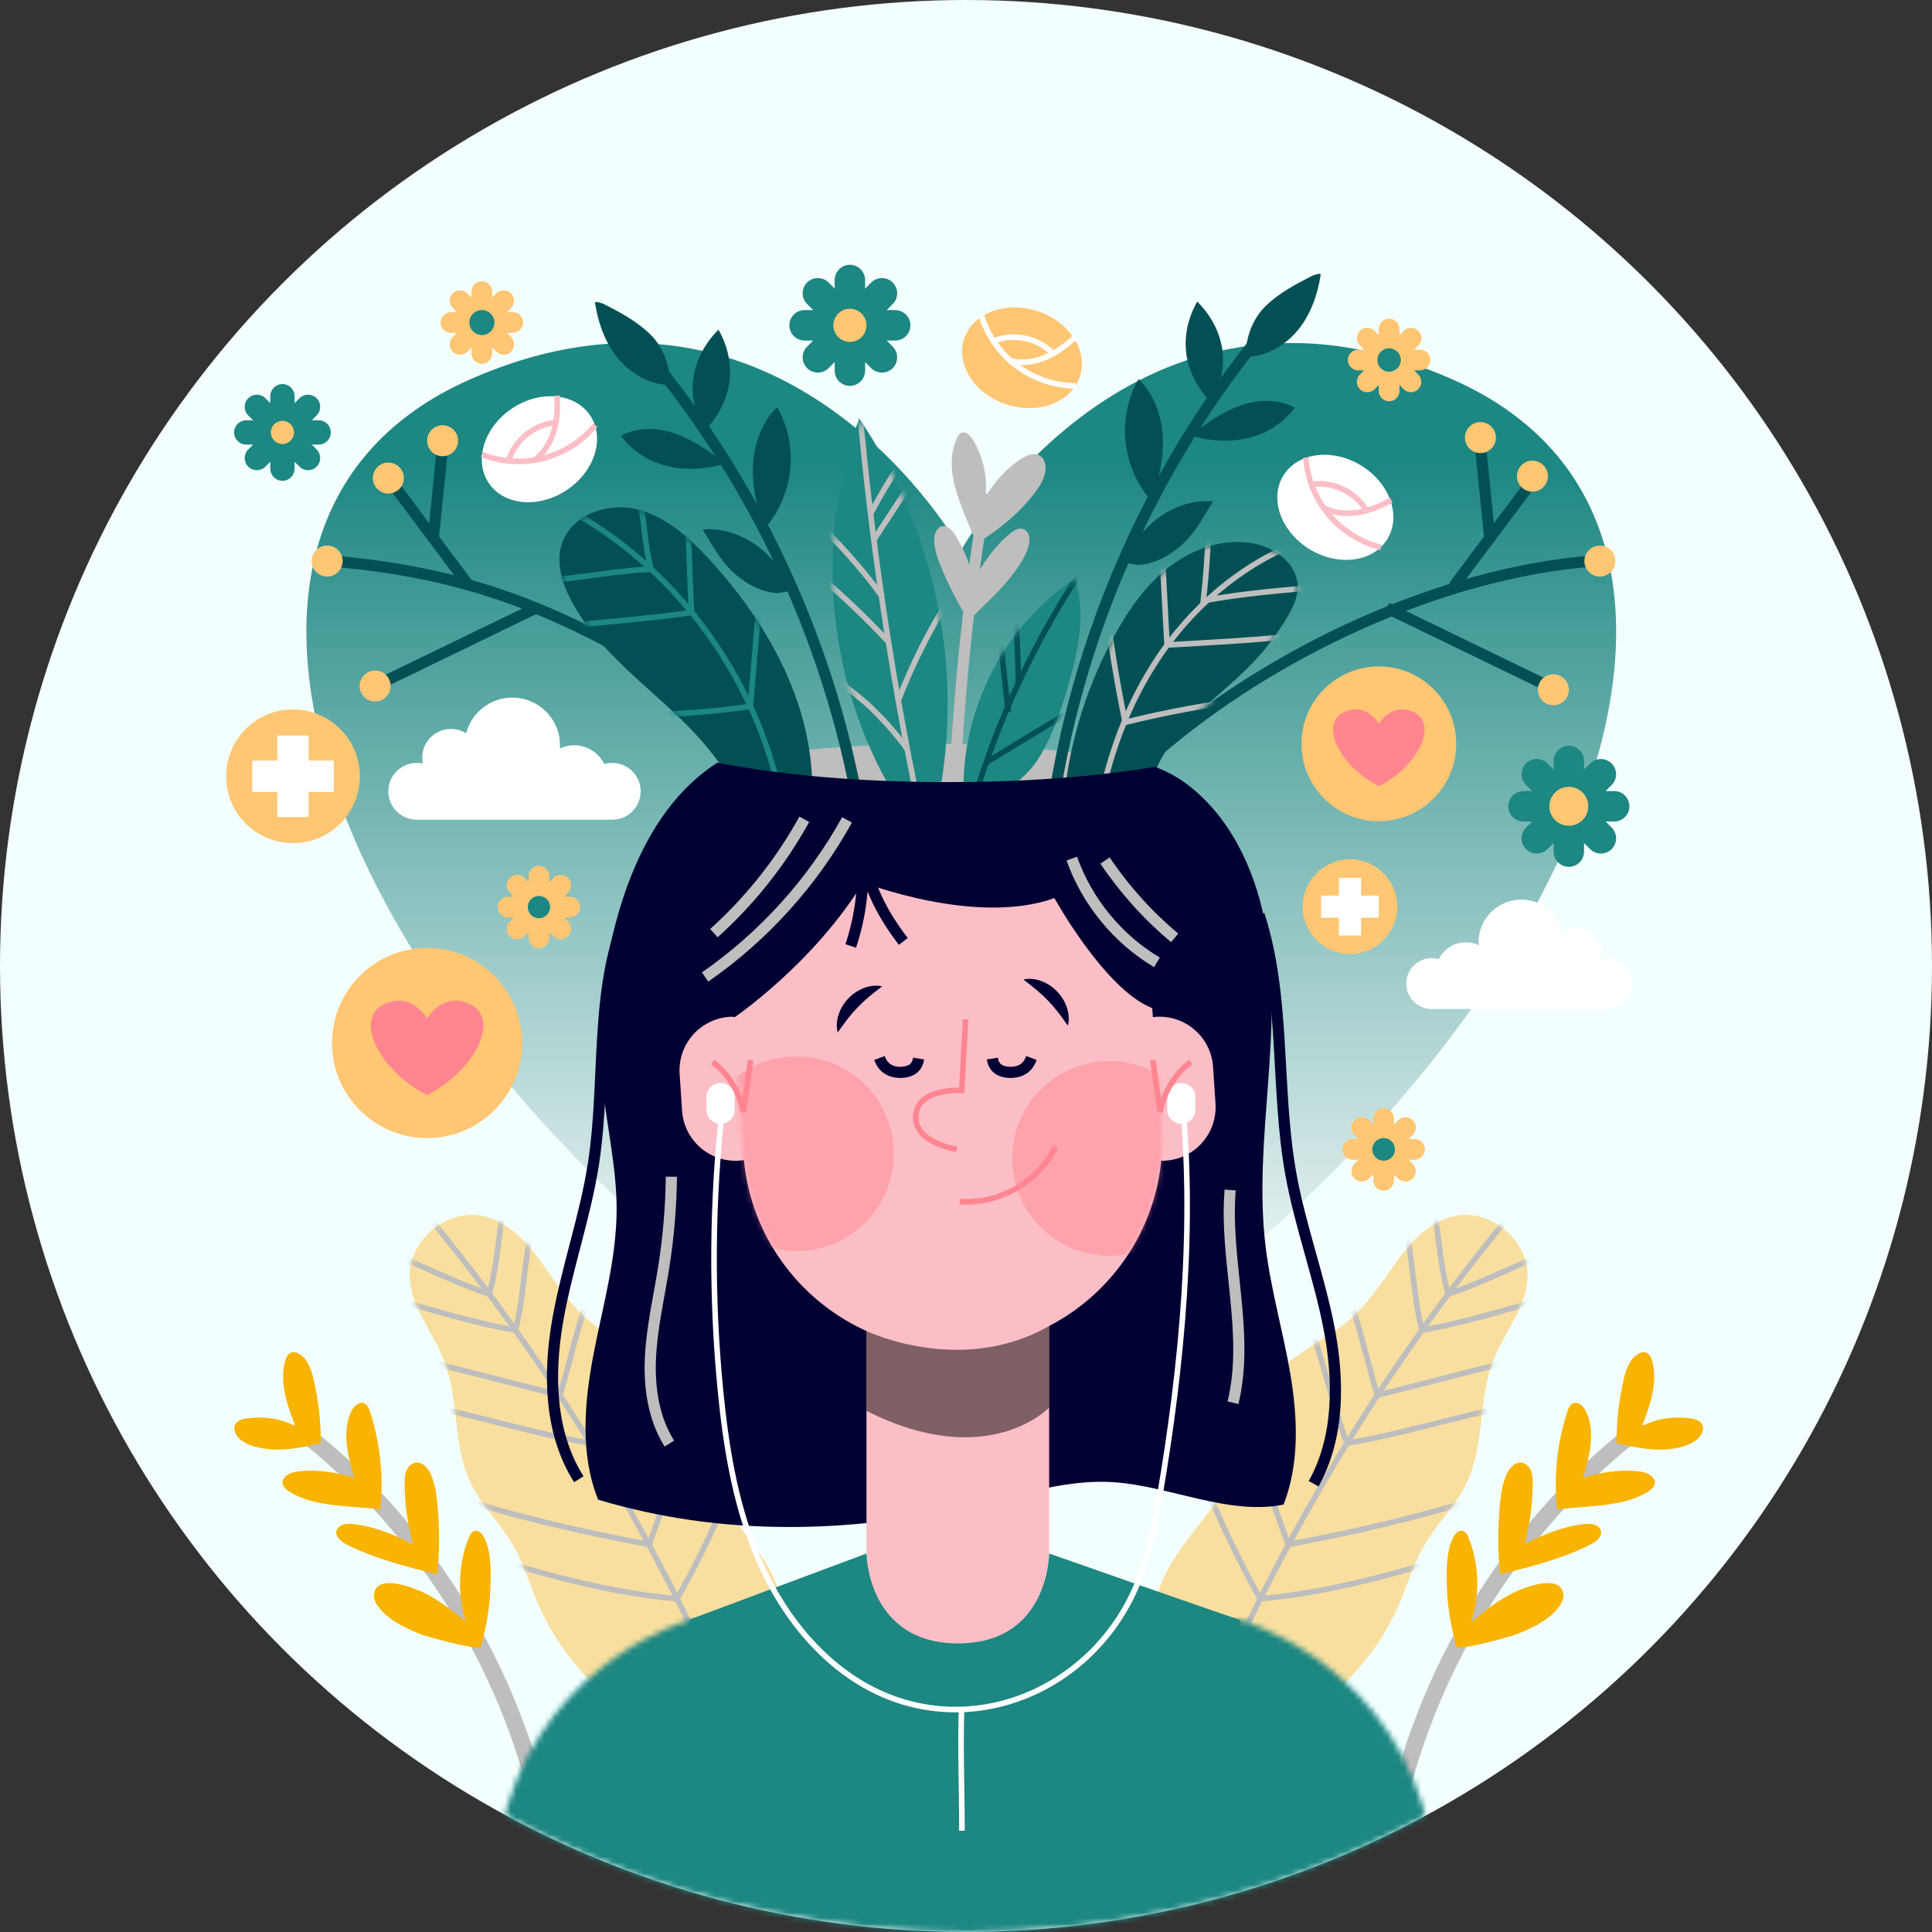 <svg xmlns="http://www.w3.org/2000/svg" width="346" height="346" viewBox="0 0 346 346" fill="none"><rect x="0" y="0" width="346" height="346" fill="#333333" stroke="none"/><circle cx="173" cy="173" r="173" fill="#F2FFFE"></circle><mask id="mask0_753_13270" style="mask-type:alpha" maskUnits="userSpaceOnUse" x="0" y="0" width="346" height="346"><circle cx="173" cy="173" r="173" fill="#F2FFFE"></circle></mask><g mask="url(#mask0_753_13270)"><path d="M260.243 68.002C203.185 42.735 172.153 98.497 172.153 98.497C172.153 98.497 141.121 42.735 84.063 68.002C17.626 97.422 72.05 207.407 172.153 257.942C272.255 207.407 326.68 97.422 260.243 68.002Z" fill="url(#paint0_linear_753_13270)"></path><path d="M88.533 198.837C95.183 192.186 95.183 181.404 88.533 174.754C81.883 168.103 71.1 168.103 64.45 174.754C57.8 181.404 57.8 192.186 64.45 198.837C71.1 205.487 81.883 205.487 88.533 198.837Z" fill="#FFC673"></path><path d="M84.061 179.792C79.159 177.621 76.493 182.412 76.493 182.412C76.493 182.412 73.827 177.621 68.925 179.792C63.217 182.32 67.893 191.769 76.493 196.11C85.094 191.769 89.769 182.32 84.061 179.792Z" fill="#FF8591"></path><path d="M246.934 147.068C254.589 147.068 260.794 140.863 260.794 133.209C260.794 125.555 254.589 119.35 246.934 119.35C239.28 119.35 233.075 125.555 233.075 133.209C233.075 140.863 239.28 147.068 246.934 147.068Z" fill="#FFC673"></path><path d="M253.094 127.509C249.105 125.742 246.935 129.641 246.935 129.641C246.935 129.641 244.765 125.743 240.775 127.509C236.13 129.566 239.935 137.256 246.935 140.79C253.933 137.256 257.739 129.566 253.094 127.509Z" fill="#FF8591"></path><path d="M52.475 151.002C59.09 151.002 64.452 145.64 64.452 139.026C64.452 132.411 59.09 127.049 52.475 127.049C45.861 127.049 40.499 132.411 40.499 139.026C40.499 145.64 45.861 151.002 52.475 151.002Z" fill="#FFC673"></path><path d="M59.774 136.218H55.282V131.727H49.668V136.218H45.177V141.833H49.668V146.325H55.282V141.833H59.774V136.218Z" fill="white"></path><path d="M241.769 170.85C246.45 170.85 250.244 167.055 250.244 162.374C250.244 157.693 246.45 153.898 241.769 153.898C237.088 153.898 233.293 157.693 233.293 162.374C233.293 167.055 237.088 170.85 241.769 170.85Z" fill="#FFC673"></path><path d="M246.934 160.388H243.755V157.209H239.782V160.388H236.604V164.36H239.782V167.539H243.755V164.36H246.934V160.388Z" fill="white"></path><path d="M109.649 136.632C109.155 136.632 108.68 136.706 108.228 136.837C107.243 134.844 105.196 133.47 102.822 133.47C101.907 133.47 101.042 133.679 100.265 134.044C100.278 133.854 100.287 133.663 100.287 133.47C100.287 128.753 96.463 124.93 91.747 124.93C87.772 124.93 84.431 127.646 83.479 131.323C82.69 130.832 81.761 130.543 80.764 130.543C77.919 130.543 75.614 132.849 75.614 135.693C75.614 136.056 75.652 136.411 75.724 136.753C75.372 136.676 75.007 136.632 74.632 136.632C71.823 136.632 69.545 138.91 69.545 141.719C69.545 144.528 71.823 146.805 74.632 146.805H109.648C112.458 146.805 114.735 144.528 114.735 141.719C114.736 138.909 112.458 136.632 109.649 136.632Z" fill="white"></path><path d="M256.405 171.591C256.848 171.591 257.274 171.657 257.679 171.774C258.56 169.988 260.395 168.757 262.521 168.757C263.342 168.757 264.116 168.945 264.812 169.272C264.801 169.102 264.793 168.93 264.793 168.757C264.793 164.531 268.219 161.106 272.444 161.106C276.006 161.106 278.998 163.539 279.851 166.834C280.558 166.394 281.39 166.135 282.284 166.135C284.832 166.135 286.898 168.2 286.898 170.749C286.898 171.075 286.863 171.392 286.799 171.699C287.115 171.63 287.441 171.591 287.777 171.591C290.294 171.591 292.335 173.631 292.335 176.148C292.335 178.665 290.295 180.705 287.777 180.705H256.406C253.889 180.705 251.849 178.665 251.849 176.148C251.848 173.631 253.889 171.591 256.405 171.591Z" fill="white"></path><path d="M193.436 67.352C194.897 62.717 191.422 57.49 185.674 55.679C179.926 53.867 174.082 56.156 172.621 60.791C171.16 65.427 174.635 70.653 180.383 72.465C186.131 74.276 191.975 71.987 193.436 67.352Z" fill="#FFC673"></path><path d="M175.81 56.649C176.931 60.215 179.207 63.406 182.212 65.628C185.217 67.85 188.935 69.091 192.673 69.12" stroke="white" stroke-miterlimit="10"></path><path d="M180.775 64.581C182.858 65.159 185.119 64.861 187.119 64.041C189.118 63.221 190.88 61.907 192.471 60.444" stroke="white" stroke-miterlimit="10"></path><path d="M178.082 61.02C181.638 59.614 186.005 60.586 188.63 63.367" stroke="white" stroke-miterlimit="10"></path><path d="M248.486 96.495C250.998 92.334 248.85 86.436 243.69 83.322C238.53 80.208 232.311 81.057 229.8 85.218C227.288 89.38 229.436 95.278 234.596 98.392C239.756 101.506 245.975 100.657 248.486 96.495Z" fill="white"></path><path d="M233.861 81.95C234.112 85.679 235.572 89.317 237.969 92.184C240.366 95.051 243.688 97.132 247.314 98.039" stroke="#FCBEC6" stroke-miterlimit="10"></path><path d="M236.821 90.828C238.709 91.879 240.977 92.122 243.113 91.796C245.25 91.47 247.272 90.607 249.162 89.56" stroke="#FCBEC6" stroke-miterlimit="10"></path><path d="M235.041 86.733C238.828 86.204 242.844 88.176 244.741 91.496" stroke="#FCBEC6" stroke-miterlimit="10"></path><path d="M101.455 87.797C106.484 84.475 108.389 78.495 105.711 74.44C103.032 70.384 96.784 69.789 91.755 73.111C86.727 76.432 84.821 82.412 87.5 86.468C90.178 90.523 96.426 91.118 101.455 87.797Z" fill="white"></path><path d="M86.3 81.39C89.775 82.765 93.688 83.01 97.306 82.077C100.926 81.145 104.233 79.04 106.61 76.155" stroke="#FCBEC6" stroke-miterlimit="10"></path><path d="M95.588 82.533C97.348 81.279 98.542 79.337 99.166 77.267C99.789 75.198 99.879 73.001 99.745 70.844" stroke="#FCBEC6" stroke-miterlimit="10"></path><path d="M91.126 82.38C92.276 78.733 95.783 75.954 99.596 75.668" stroke="#FCBEC6" stroke-miterlimit="10"></path><path d="M59.242 77.445C59.242 76.243 58.268 75.269 57.066 75.269H55.834L56.705 74.398C57.555 73.548 57.555 72.171 56.705 71.321C55.855 70.472 54.478 70.472 53.628 71.321L52.757 72.192V70.96C52.757 69.758 51.783 68.784 50.581 68.784C49.38 68.784 48.406 69.758 48.406 70.96V72.192L47.534 71.32C46.684 70.471 45.307 70.471 44.457 71.32C43.607 72.17 43.607 73.547 44.457 74.397L45.328 75.269H44.097C42.895 75.269 41.921 76.243 41.921 77.444C41.921 78.646 42.895 79.62 44.097 79.62H45.328L44.457 80.492C43.607 81.341 43.607 82.719 44.457 83.569C44.883 83.993 45.439 84.206 45.996 84.206C46.553 84.206 47.109 83.993 47.534 83.569L48.406 82.697V83.929C48.406 85.131 49.38 86.105 50.581 86.105C51.783 86.105 52.757 85.131 52.757 83.929V82.697L53.628 83.568C54.053 83.993 54.609 84.205 55.166 84.205C55.723 84.205 56.28 83.993 56.705 83.568C57.555 82.718 57.555 81.341 56.705 80.491L55.834 79.62H57.066C58.268 79.621 59.242 78.647 59.242 77.445Z" fill="#1D8782"></path><path d="M50.581 79.519C51.727 79.519 52.656 78.591 52.656 77.445C52.656 76.299 51.727 75.37 50.581 75.37C49.435 75.37 48.506 76.299 48.506 77.445C48.506 78.591 49.435 79.519 50.581 79.519Z" fill="#FFC673"></path><path d="M93.692 57.763C93.692 56.738 92.861 55.906 91.835 55.906H90.784L91.527 55.162C92.252 54.437 92.252 53.261 91.527 52.536C90.801 51.811 89.626 51.811 88.901 52.536L88.157 53.279V52.228C88.157 51.202 87.326 50.371 86.3 50.371C85.275 50.371 84.443 51.202 84.443 52.228V53.279L83.699 52.536C82.974 51.811 81.798 51.811 81.073 52.536C80.347 53.261 80.347 54.437 81.073 55.162L81.816 55.906H80.765C79.739 55.906 78.908 56.737 78.908 57.763C78.908 58.789 79.739 59.62 80.765 59.62H81.816L81.073 60.364C80.347 61.089 80.347 62.265 81.073 62.99C81.435 63.353 81.91 63.534 82.386 63.534C82.861 63.534 83.336 63.352 83.699 62.99L84.443 62.247V63.298C84.443 64.324 85.274 65.155 86.3 65.155C87.326 65.155 88.157 64.324 88.157 63.298V62.247L88.901 62.99C89.263 63.353 89.738 63.534 90.214 63.534C90.689 63.534 91.164 63.352 91.527 62.99C92.252 62.265 92.252 61.089 91.527 60.364L90.784 59.62H91.835C92.861 59.62 93.692 58.789 93.692 57.763Z" fill="#FFC673"></path><path d="M86.3 60.005C87.538 60.005 88.542 59.001 88.542 57.763C88.542 56.525 87.538 55.522 86.3 55.522C85.062 55.522 84.059 56.525 84.059 57.763C84.059 59.001 85.062 60.005 86.3 60.005Z" fill="#1D8782"></path><path d="M103.909 162.45C103.909 161.424 103.078 160.593 102.052 160.593H101.001L101.744 159.849C102.469 159.124 102.469 157.948 101.744 157.223C101.019 156.498 99.844 156.498 99.118 157.223L98.374 157.966V156.915C98.374 155.889 97.543 155.058 96.517 155.058C95.492 155.058 94.66 155.889 94.66 156.915V157.966L93.917 157.223C93.192 156.498 92.016 156.498 91.29 157.223C90.565 157.948 90.565 159.124 91.29 159.849L92.034 160.593H90.983C89.957 160.593 89.125 161.424 89.125 162.45C89.125 163.475 89.956 164.307 90.983 164.307H92.034L91.29 165.05C90.565 165.775 90.565 166.952 91.29 167.677C91.653 168.04 92.128 168.22 92.604 168.22C93.079 168.22 93.554 168.039 93.917 167.677L94.66 166.933V167.985C94.66 169.01 95.492 169.842 96.517 169.842C97.543 169.842 98.374 169.011 98.374 167.985V166.933L99.118 167.677C99.481 168.04 99.956 168.22 100.431 168.22C100.906 168.22 101.381 168.039 101.744 167.677C102.469 166.952 102.469 165.775 101.744 165.05L101.001 164.307H102.052C103.078 164.307 103.909 163.475 103.909 162.45Z" fill="#FFC673"></path><path d="M96.517 164.451C97.622 164.451 98.518 163.555 98.518 162.45C98.518 161.345 97.622 160.449 96.517 160.449C95.412 160.449 94.516 161.345 94.516 162.45C94.516 163.555 95.412 164.451 96.517 164.451Z" fill="#1D8782"></path><path d="M163.049 58.263C163.049 56.759 161.83 55.539 160.326 55.539H158.783L159.873 54.449C160.937 53.386 160.937 51.661 159.873 50.597C158.81 49.534 157.085 49.534 156.022 50.597L154.931 51.688V50.145C154.931 48.641 153.712 47.421 152.208 47.421C150.704 47.421 149.484 48.641 149.484 50.145V51.687L148.393 50.596C147.33 49.533 145.606 49.533 144.542 50.596C143.478 51.66 143.478 53.384 144.542 54.448L145.632 55.538H144.09C142.586 55.538 141.366 56.758 141.366 58.262C141.366 59.766 142.586 60.985 144.09 60.985H145.632L144.542 62.076C143.478 63.14 143.478 64.864 144.542 65.928C145.074 66.46 145.77 66.726 146.467 66.726C147.164 66.726 147.861 66.46 148.393 65.928L149.484 64.837V66.379C149.484 67.883 150.703 69.103 152.207 69.103C153.711 69.103 154.931 67.883 154.931 66.379V64.837L156.021 65.927C156.553 66.459 157.25 66.725 157.947 66.725C158.643 66.725 159.341 66.46 159.873 65.927C160.936 64.864 160.936 63.139 159.873 62.076L158.783 60.985H160.325C161.83 60.986 163.049 59.767 163.049 58.263Z" fill="#1D8782"></path><path d="M155.175 58.263C155.175 59.902 153.846 61.23 152.208 61.23C150.568 61.23 149.24 59.902 149.24 58.263C149.24 56.624 150.569 55.296 152.208 55.296C153.847 55.296 155.175 56.624 155.175 58.263Z" fill="#FFC673"></path><path d="M256.167 64.473C256.167 63.447 255.336 62.616 254.31 62.616H253.258L254.002 61.872C254.727 61.147 254.727 59.971 254.002 59.246C253.276 58.521 252.101 58.521 251.375 59.246L250.632 59.989V58.938C250.632 57.912 249.8 57.081 248.775 57.081C247.749 57.081 246.917 57.912 246.917 58.938V59.989L246.174 59.246C245.449 58.521 244.273 58.521 243.547 59.246C242.822 59.971 242.822 61.147 243.547 61.872L244.291 62.616H243.239C242.214 62.616 241.382 63.447 241.382 64.473C241.382 65.498 242.214 66.33 243.239 66.33H244.291L243.547 67.073C242.822 67.798 242.822 68.975 243.547 69.7C243.91 70.062 244.385 70.243 244.86 70.243C245.336 70.243 245.811 70.062 246.174 69.7L246.917 68.956V70.007C246.917 71.033 247.749 71.865 248.775 71.865C249.8 71.865 250.632 71.034 250.632 70.007V68.956L251.375 69.7C251.738 70.062 252.213 70.243 252.688 70.243C253.163 70.243 253.639 70.062 254.002 69.7C254.727 68.975 254.727 67.798 254.002 67.073L253.258 66.33H254.31C255.336 66.33 256.167 65.498 256.167 64.473Z" fill="#FFC673"></path><path d="M248.774 66.572C249.934 66.572 250.874 65.632 250.874 64.473C250.874 63.313 249.934 62.373 248.774 62.373C247.615 62.373 246.675 63.313 246.675 64.473C246.675 65.632 247.615 66.572 248.774 66.572Z" fill="#1D8782"></path><path d="M291.802 144.399C291.802 142.895 290.583 141.676 289.079 141.676H287.536L288.627 140.585C289.691 139.522 289.691 137.797 288.627 136.733C287.563 135.67 285.839 135.67 284.775 136.733L283.685 137.824V136.282C283.685 134.778 282.465 133.558 280.961 133.558C279.458 133.558 278.238 134.778 278.238 136.282V137.824L277.148 136.733C276.084 135.67 274.36 135.67 273.296 136.733C272.232 137.797 272.232 139.521 273.296 140.585L274.387 141.675H272.845C271.341 141.675 270.121 142.895 270.121 144.399C270.121 145.902 271.341 147.122 272.845 147.122H274.387L273.296 148.212C272.232 149.276 272.232 151.001 273.296 152.064C273.828 152.596 274.525 152.862 275.222 152.862C275.919 152.862 276.616 152.596 277.148 152.064L278.239 150.973V152.515C278.239 154.019 279.458 155.239 280.962 155.239C282.466 155.239 283.686 154.019 283.686 152.515V150.973L284.776 152.064C285.308 152.595 286.005 152.861 286.702 152.861C287.399 152.861 288.096 152.596 288.628 152.064C289.691 151 289.691 149.275 288.628 148.212L287.537 147.121H289.08C290.583 147.123 291.802 145.903 291.802 144.399Z" fill="#1D8782"></path><path d="M284.446 144.399C284.446 146.324 282.885 147.884 280.961 147.884C279.036 147.884 277.476 146.324 277.476 144.399C277.476 142.475 279.036 140.914 280.961 140.914C282.886 140.914 284.446 142.474 284.446 144.399Z" fill="#FFC673"></path><path d="M255.182 205.845C255.182 204.819 254.351 203.988 253.325 203.988H252.273L253.017 203.244C253.742 202.519 253.742 201.343 253.017 200.618C252.291 199.893 251.116 199.893 250.39 200.618L249.647 201.361V200.31C249.647 199.284 248.815 198.452 247.79 198.452C246.764 198.452 245.932 199.284 245.932 200.31V201.361L245.189 200.618C244.464 199.893 243.288 199.893 242.562 200.618C241.837 201.343 241.837 202.519 242.562 203.244L243.306 203.988H242.254C241.229 203.988 240.397 204.819 240.397 205.845C240.397 206.87 241.229 207.702 242.254 207.702H243.306L242.562 208.445C241.837 209.17 241.837 210.346 242.562 211.072C242.925 211.434 243.4 211.615 243.876 211.615C244.351 211.615 244.826 211.434 245.189 211.072L245.932 210.328V211.38C245.932 212.405 246.764 213.236 247.79 213.236C248.815 213.236 249.647 212.405 249.647 211.38V210.328L250.39 211.072C250.753 211.434 251.228 211.615 251.704 211.615C252.178 211.615 252.654 211.434 253.017 211.072C253.742 210.346 253.742 209.17 253.017 208.445L252.273 207.702H253.325C254.351 207.702 255.182 206.87 255.182 205.845Z" fill="#FFC673"></path><path d="M249.82 205.845C249.82 206.965 248.911 207.874 247.79 207.874C246.67 207.874 245.76 206.965 245.76 205.845C245.76 204.724 246.669 203.815 247.79 203.815C248.912 203.815 249.82 204.724 249.82 205.845Z" fill="#1D8782"></path><path d="M236.147 305.418C242.481 300.743 247.539 294.358 250.639 287.122C252.11 283.689 253.157 280.058 255.026 276.825C257.285 272.92 260.678 269.721 262.636 265.656C265.922 258.83 264.704 250.596 267.47 243.544C269.464 238.459 273.514 233.966 273.585 228.505C273.669 222.131 267.06 216.562 260.793 217.727C256.242 218.572 252.737 222.2 250.067 225.98C246.633 230.843 244.056 235.01 239.086 238.332C234.583 241.341 229.451 244.003 226.473 248.718C223.795 252.957 223.331 258.209 221.364 262.822C217.474 271.948 207.788 278.514 206.74 288.379C205.863 296.64 212.629 304.945 220.897 305.754" fill="#F8DF9F"></path><mask id="mask1_753_13270" style="mask-type:luminance" maskUnits="userSpaceOnUse" x="206" y="217" width="68" height="89"><path d="M236.147 305.418C242.481 300.743 247.539 294.358 250.639 287.122C252.11 283.689 253.157 280.058 255.026 276.825C257.285 272.92 260.678 269.721 262.636 265.656C265.922 258.83 264.704 250.596 267.47 243.544C269.464 238.459 273.514 233.966 273.585 228.505C273.669 222.131 267.06 216.562 260.793 217.727C256.242 218.572 252.737 222.2 250.067 225.98C246.633 230.843 244.056 235.01 239.086 238.332C234.583 241.341 229.451 244.003 226.473 248.718C223.795 252.957 223.331 258.209 221.364 262.822C217.474 271.948 207.788 278.514 206.74 288.379C205.863 296.64 212.629 304.945 220.897 305.754" fill="white"></path></mask><g mask="url(#mask1_753_13270)"><path d="M216.167 306.94C231.761 270.25 253.434 236.153 280.034 206.458" stroke="#BEBEBE" stroke-miterlimit="10"></path><path d="M256.402 213.544C257.475 219.288 257.765 226.133 259.35 231.758C266.053 229.502 273.678 225.597 280.25 222.983" stroke="#BEBEBE" stroke-miterlimit="10"></path><path d="M251.43 218.576C253.049 224.727 253.042 232.045 254.662 238.196C261.517 237.108 269.984 234.445 276.683 232.63" stroke="#BEBEBE" stroke-miterlimit="10"></path><path d="M241.223 231.16C243.465 237.173 244.789 243.735 246.691 249.864C256.392 247.437 267.003 244.612 276.734 242.31" stroke="#BEBEBE" stroke-miterlimit="10"></path><path d="M234.18 236.113C236.863 243.144 238.54 251.441 241.223 258.473C250.511 256.901 260.891 253.784 270.106 251.829" stroke="#BEBEBE" stroke-miterlimit="10"></path><path d="M221.348 248.129C224.132 257.726 227.256 267.225 230.711 276.601C242.575 274.38 254.53 271.659 266.008 267.924" stroke="#BEBEBE" stroke-miterlimit="10"></path><path d="M214.461 262.717C217.695 270.487 221.494 279.029 225.711 286.311C236.875 285.37 248.01 282.358 258.747 279.16" stroke="#BEBEBE" stroke-miterlimit="10"></path></g><path d="M249.878 324.946C255.995 297.311 272.119 272.02 294.305 255.259" stroke="#BEBEBE" stroke-width="3" stroke-miterlimit="10"></path><path d="M278.851 270.347C278.233 264.454 278.864 258.434 280.69 252.798C280.878 252.218 281.13 251.582 281.684 251.327C282.633 250.89 283.627 251.87 284.07 252.816C285.784 256.478 284.66 260.775 283.512 264.652C286.664 263.71 289.799 263.156 293.073 263.464C294.038 263.555 295.057 263.726 295.787 264.364C296.093 264.632 296.341 264.994 296.375 265.399C296.438 266.166 295.754 266.772 295.1 267.177C290.57 269.982 284.127 269.608 278.851 270.347Z" fill="#F8B400"></path><path d="M268.634 281.96C268.219 277.713 268.223 273.424 268.643 269.177C268.821 267.383 269.083 265.564 269.855 263.934C270.357 262.875 271.303 261.803 272.468 261.934C273.256 262.023 273.895 262.671 274.193 263.406C274.491 264.142 274.51 264.957 274.502 265.751C274.467 269.391 273.97 273.025 273.025 276.54C276.342 274.831 279.8 273.42 283.503 272.963C284.409 272.851 285.415 272.803 286.143 273.356C286.385 273.541 286.584 273.789 286.677 274.078C287.03 275.169 285.861 276.11 284.838 276.625C279.851 279.13 274.39 280.513 268.979 281.879C268.909 281.726 268.47 282.001 268.634 281.96Z" fill="#F8B400"></path><path d="M260.834 294.882C259.546 290.417 258.958 285.75 259.1 281.105C259.159 279.152 259.36 277.152 260.218 275.397C260.545 274.726 261.148 274.015 261.881 274.152C262.495 274.266 262.836 274.914 263.063 275.497C264.903 280.227 265.067 285.59 263.518 290.423C265.832 288.553 268.269 286.595 270.937 285.28C272.719 284.403 278.821 281.961 279.877 284.975C280.154 285.766 279.922 286.665 279.468 287.37C277.74 290.048 274.153 291.73 271.283 292.799C270.379 293.137 261.079 295.734 260.834 294.882Z" fill="#F8B400"></path><path d="M289.505 258.42C289.489 254.575 289.926 250.729 290.804 246.987C291.217 245.226 291.861 243.312 293.44 242.431C293.796 242.233 294.209 242.096 294.609 242.175C295.37 242.328 295.762 243.169 295.947 243.923C296.888 247.75 295.507 251.729 294.068 255.398C296.77 254.002 299.567 253.648 302.589 253.989C303.453 254.087 304.425 254.338 304.83 255.108C305.328 256.055 304.662 257.224 303.818 257.883C302.638 258.804 301.131 259.197 299.652 259.431C296.34 259.953 292.751 259.258 289.505 258.42Z" fill="#F8B400"></path><path d="M110.812 305.418C104.478 300.743 99.42 294.358 96.319 287.122C94.849 283.689 93.802 280.058 91.933 276.825C89.674 272.92 86.28 269.721 84.323 265.656C81.037 258.83 82.255 250.596 79.489 243.544C77.495 238.459 73.445 233.966 73.373 228.505C73.29 222.131 79.899 216.562 86.166 217.727C90.717 218.572 94.222 222.2 96.892 225.98C100.327 230.843 102.902 235.01 107.873 238.332C112.376 241.341 117.507 244.003 120.486 248.718C123.164 252.957 123.628 258.209 125.595 262.822C129.485 271.948 139.17 278.514 140.218 288.379C141.096 296.64 134.329 304.945 126.062 305.754" fill="#F8DF9F"></path><mask id="mask2_753_13270" style="mask-type:luminance" maskUnits="userSpaceOnUse" x="73" y="217" width="68" height="89"><path d="M110.812 305.418C104.478 300.743 99.42 294.358 96.319 287.122C94.849 283.689 93.802 280.058 91.933 276.825C89.674 272.92 86.28 269.721 84.323 265.656C81.037 258.83 82.255 250.596 79.489 243.544C77.495 238.459 73.445 233.966 73.373 228.505C73.29 222.131 79.899 216.562 86.166 217.727C90.717 218.572 94.222 222.2 96.892 225.98C100.327 230.843 102.902 235.01 107.873 238.332C112.376 241.341 117.507 244.003 120.486 248.718C123.164 252.957 123.628 258.209 125.595 262.822C129.485 271.948 139.17 278.514 140.218 288.379C141.096 296.64 134.329 304.945 126.062 305.754" fill="white"></path></mask><g mask="url(#mask2_753_13270)"><path d="M130.791 306.94C115.198 270.25 93.525 236.153 66.925 206.458" stroke="#BEBEBE" stroke-miterlimit="10"></path><path d="M90.557 213.544C89.484 219.288 89.195 226.133 87.609 231.758C80.907 229.502 73.281 225.597 66.71 222.983" stroke="#BEBEBE" stroke-miterlimit="10"></path><path d="M95.529 218.576C93.91 224.727 93.918 232.045 92.297 238.196C85.442 237.108 76.975 234.445 70.276 232.63" stroke="#BEBEBE" stroke-miterlimit="10"></path><path d="M105.736 231.16C103.493 237.173 102.17 243.735 100.268 249.864C90.567 247.437 79.956 244.612 70.225 242.31" stroke="#BEBEBE" stroke-miterlimit="10"></path><path d="M112.779 236.113C110.096 243.144 108.418 251.441 105.736 258.473C96.448 256.901 86.067 253.784 76.852 251.829" stroke="#BEBEBE" stroke-miterlimit="10"></path><path d="M125.611 248.129C122.826 257.726 119.703 267.225 116.248 276.601C104.383 274.38 92.428 271.659 80.951 267.924" stroke="#BEBEBE" stroke-miterlimit="10"></path><path d="M132.497 262.717C129.264 270.487 125.464 279.029 121.247 286.311C110.083 285.37 98.949 282.358 88.211 279.16" stroke="#BEBEBE" stroke-miterlimit="10"></path></g><path d="M97.081 324.945C90.963 297.311 74.84 272.02 52.654 255.258" stroke="#BEBEBE" stroke-width="3" stroke-miterlimit="10"></path><path d="M68.108 270.347C68.726 264.454 68.095 258.434 66.269 252.798C66.08 252.218 65.828 251.582 65.274 251.327C64.326 250.89 63.331 251.87 62.889 252.816C61.175 256.478 62.299 260.775 63.446 264.652C60.295 263.709 57.16 263.156 53.886 263.464C52.921 263.555 51.901 263.726 51.172 264.364C50.866 264.632 50.617 264.994 50.584 265.399C50.521 266.165 51.205 266.772 51.859 267.177C56.388 269.982 62.832 269.608 68.108 270.347Z" fill="#F8B400"></path><path d="M78.324 281.96C78.739 277.712 78.736 273.424 78.315 269.177C78.137 267.383 77.875 265.563 77.103 263.934C76.601 262.875 75.656 261.803 74.49 261.934C73.702 262.023 73.063 262.671 72.765 263.406C72.467 264.142 72.448 264.957 72.456 265.751C72.491 269.39 72.988 273.025 73.933 276.54C70.616 274.831 67.159 273.42 63.455 272.963C62.549 272.851 61.543 272.803 60.815 273.356C60.573 273.54 60.374 273.789 60.281 274.078C59.928 275.169 61.097 276.11 62.12 276.625C67.107 279.13 72.568 280.513 77.979 281.879C78.049 281.726 78.488 282.001 78.324 281.96Z" fill="#F8B400"></path><path d="M86.125 294.882C87.412 290.416 88 285.75 87.858 281.105C87.799 279.152 87.598 277.152 86.74 275.397C86.413 274.726 85.81 274.015 85.077 274.151C84.463 274.266 84.122 274.914 83.896 275.496C82.055 280.227 81.891 285.59 83.44 290.423C81.126 288.553 78.689 286.595 76.021 285.28C74.24 284.403 68.137 281.96 67.081 284.975C66.804 285.766 67.036 286.664 67.49 287.37C69.218 290.048 72.805 291.73 75.675 292.798C76.579 293.136 85.879 295.733 86.125 294.882Z" fill="#F8B400"></path><path d="M57.453 258.42C57.469 254.575 57.033 250.729 56.154 246.987C55.741 245.226 55.098 243.312 53.518 242.431C53.163 242.233 52.749 242.096 52.35 242.175C51.589 242.328 51.196 243.169 51.011 243.923C50.07 247.75 51.452 251.729 52.89 255.398C50.189 254.002 47.391 253.648 44.37 253.989C43.505 254.087 42.534 254.338 42.13 255.108C41.632 256.055 42.298 257.224 43.141 257.883C44.322 258.804 45.828 259.197 47.307 259.431C50.618 259.953 54.208 259.258 57.453 258.42Z" fill="#F8B400"></path><path d="M128.453 136.59C128.453 136.59 167.082 128.508 206.871 137.335V152.802H127.618L128.453 136.59Z" fill="#BEBEBE"></path><path d="M59.242 100.48C86.633 102.668 103.91 111.113 125.845 124.929" stroke="#025054" stroke-width="2" stroke-miterlimit="10"></path><path d="M70.56 86.962C75.069 92.986 79.578 99.011 84.087 105.035" stroke="#025054" stroke-width="2" stroke-miterlimit="10"></path><path d="M96.01 108.881C86.401 113.539 76.791 118.197 67.181 122.854" stroke="#025054" stroke-width="2" stroke-miterlimit="10"></path><path d="M77.616 96.174C78.167 90.76 78.717 85.344 79.268 79.929" stroke="#025054" stroke-width="2" stroke-miterlimit="10"></path><path d="M69.546 88.388C71.078 88.388 72.32 87.146 72.32 85.613C72.32 84.081 71.078 82.838 69.546 82.838C68.013 82.838 66.77 84.081 66.77 85.613C66.77 87.146 68.013 88.388 69.546 88.388Z" fill="#FFC673"></path><path d="M67.18 125.63C68.713 125.63 69.955 124.387 69.955 122.855C69.955 121.322 68.713 120.08 67.18 120.08C65.648 120.08 64.405 121.322 64.405 122.855C64.405 124.387 65.648 125.63 67.18 125.63Z" fill="#FFC673"></path><path d="M58.583 103.256C60.116 103.256 61.358 102.013 61.358 100.481C61.358 98.948 60.116 97.706 58.583 97.706C57.05 97.706 55.808 98.948 55.808 100.481C55.808 102.013 57.05 103.256 58.583 103.256Z" fill="#FFC673"></path><path d="M79.269 81.705C80.801 81.705 82.044 80.463 82.044 78.93C82.044 77.398 80.801 76.155 79.269 76.155C77.736 76.155 76.494 77.398 76.494 78.93C76.494 80.463 77.736 81.705 79.269 81.705Z" fill="#FFC673"></path><path d="M285.156 100.48C257.765 102.668 227.611 116.872 206.87 134.895" stroke="#025054" stroke-width="2" stroke-miterlimit="10"></path><path d="M273.838 86.962C269.329 92.986 264.82 99.01 260.311 105.035" stroke="#025054" stroke-width="2" stroke-miterlimit="10"></path><path d="M248.388 108.881C257.998 113.539 267.608 118.197 277.218 122.855" stroke="#025054" stroke-width="2" stroke-miterlimit="10"></path><path d="M266.782 96.174C266.231 90.76 265.68 85.344 265.13 79.929" stroke="#025054" stroke-width="2" stroke-miterlimit="10"></path><path d="M265.129 81.144C266.662 81.144 267.904 79.901 267.904 78.369C267.904 76.836 266.662 75.594 265.129 75.594C263.597 75.594 262.354 76.836 262.354 78.369C262.354 79.901 263.597 81.144 265.129 81.144Z" fill="#FFC673"></path><path d="M286.522 103.255C288.054 103.255 289.296 102.013 289.296 100.48C289.296 98.948 288.054 97.705 286.522 97.705C284.989 97.705 283.747 98.948 283.747 100.48C283.747 102.013 284.989 103.255 286.522 103.255Z" fill="#FFC673"></path><path d="M274.443 88.052C275.976 88.052 277.218 86.809 277.218 85.277C277.218 83.744 275.976 82.502 274.443 82.502C272.911 82.502 271.668 83.744 271.668 85.277C271.668 86.809 272.911 88.052 274.443 88.052Z" fill="#FFC673"></path><path d="M278.187 126.306C279.719 126.306 280.962 125.063 280.962 123.531C280.962 121.998 279.719 120.756 278.187 120.756C276.654 120.756 275.412 121.998 275.412 123.531C275.412 125.063 276.654 126.306 278.187 126.306Z" fill="#FFC673"></path><path d="M145.427 142.825C146.056 126.915 137.774 111.8 126.965 100.108C123.322 96.168 119.108 92.365 113.877 91.162C108.647 89.958 102.264 92.289 100.613 97.396C99.559 100.655 100.598 104.235 102.156 107.286C106.078 114.967 113.018 120.561 119.38 126.382C125.743 132.203 131.973 138.966 133.638 147.428" fill="#025054"></path><path d="M161.431 144.399C148.328 124.117 145.439 97.581 153.87 74.955C167.51 95.1 172.79 119.809 167.957 143.651" fill="#1D8782"></path><path d="M172.779 145.29C171.082 129.233 178.996 112.528 192.497 103.672C194.445 109.379 193.265 115.652 191.663 121.466C190.303 126.397 188.735 131.334 186.073 135.703C183.411 140.071 177.605 143.594 172.779 145.29Z" fill="#1D8782"></path><path d="M190.267 146.314C190.922 135.026 194.103 123.891 199.509 113.959C202.064 109.265 205.18 104.762 209.418 101.506C213.656 98.25 219.154 96.355 224.411 97.314C228.327 98.028 232.285 100.939 232.4 104.917C232.459 106.951 231.514 108.874 230.474 110.624C228.761 113.506 226.725 116.197 224.417 118.629C220.692 122.553 216.284 125.782 212.566 129.713C208.848 133.644 205.755 138.56 205.583 143.968" fill="#025054"></path><mask id="mask3_753_13270" style="mask-type:luminance" maskUnits="userSpaceOnUse" x="190" y="97" width="43" height="50"><path d="M190.267 146.314C190.922 135.026 194.103 123.891 199.509 113.959C202.064 109.265 205.18 104.762 209.418 101.506C213.656 98.25 219.154 96.355 224.411 97.314C228.327 98.028 232.285 100.939 232.4 104.917C232.459 106.951 231.514 108.874 230.474 110.624C228.761 113.506 226.725 116.197 224.417 118.629C220.692 122.553 216.284 125.782 212.566 129.713C208.848 133.644 205.755 138.56 205.583 143.968" fill="white"></path></mask><g mask="url(#mask3_753_13270)"><path d="M195.743 152.515C196.962 139.55 201.011 126.688 208.608 116.112C216.204 105.535 227.519 97.399 240.29 94.857" stroke="#BEBEBE" stroke-miterlimit="10"></path><path d="M216.42 94.961C216.282 99.175 215.978 103.384 215.509 107.575C222.693 106.253 230.014 105.665 237.294 105.059" stroke="#BEBEBE" stroke-miterlimit="10"></path><path d="M208.063 97.905C208.377 103.774 208.692 109.642 209.006 115.511C217.239 115.029 225.564 114.645 233.752 113.654" stroke="#BEBEBE" stroke-miterlimit="10"></path><path d="M198.326 110.506C199.154 116.825 200.215 123.114 201.507 129.354C209.042 127.498 216.949 126.029 224.66 125.161" stroke="#BEBEBE" stroke-miterlimit="10"></path></g><mask id="mask4_753_13270" style="mask-type:luminance" maskUnits="userSpaceOnUse" x="172" y="103" width="22" height="43"><path d="M172.779 145.29C171.082 129.233 178.996 112.528 192.497 103.672C194.445 109.379 193.265 115.652 191.663 121.466C190.303 126.397 188.735 131.334 186.073 135.703C183.411 140.071 177.605 143.594 172.779 145.29Z" fill="white"></path></mask><g mask="url(#mask4_753_13270)"><path d="M193.402 102.63C186.361 113.325 180.654 124.896 176.454 136.992C175.112 140.859 173.909 144.881 174.139 148.967" stroke="#025054" stroke-miterlimit="10"></path><path d="M181.743 109.555C182.137 113.787 182.349 118.036 182.377 122.287" stroke="#025054" stroke-miterlimit="10"></path><path d="M179.078 113.955C179.573 118.464 180.068 122.973 180.563 127.482" stroke="#025054" stroke-miterlimit="10"></path><path d="M176.711 136.476C182.824 132.77 188.937 129.065 195.049 125.36" stroke="#025054" stroke-miterlimit="10"></path></g><mask id="mask5_753_13270" style="mask-type:luminance" maskUnits="userSpaceOnUse" x="149" y="74" width="21" height="71"><path d="M161.431 144.399C148.328 124.117 145.439 97.581 153.87 74.955C167.51 95.1 172.79 119.809 167.957 143.651" fill="white"></path></mask><g mask="url(#mask5_753_13270)"><path d="M153.756 71.133C156.028 97.563 160.014 123.846 165.68 149.761" stroke="#BEBEBE" stroke-miterlimit="10"></path><path d="M155.942 91.966C157.845 88.318 159.996 84.8 162.375 81.444" stroke="#BEBEBE" stroke-miterlimit="10"></path><path d="M156.54 96.604C159.067 92.739 161.594 88.873 164.121 85.009" stroke="#BEBEBE" stroke-miterlimit="10"></path><path d="M158.059 106.908C154.944 102.629 151.47 98.612 147.685 94.913" stroke="#BEBEBE" stroke-miterlimit="10"></path><path d="M159.136 114.972C155.279 110.852 151.194 106.946 146.906 103.276" stroke="#BEBEBE" stroke-miterlimit="10"></path><path d="M160.886 125.398C163.58 118.407 167.03 111.706 171.156 105.452" stroke="#BEBEBE" stroke-miterlimit="10"></path><path d="M162.483 134.142C160.51 131.425 158.256 128.908 155.833 126.585C153.492 124.34 150.557 122.596 148.507 120.106" stroke="#BEBEBE" stroke-miterlimit="10"></path></g><mask id="mask6_753_13270" style="mask-type:luminance" maskUnits="userSpaceOnUse" x="100" y="90" width="46" height="58"><path d="M145.427 142.825C146.056 126.915 137.774 111.8 126.965 100.108C123.322 96.168 119.108 92.365 113.877 91.162C108.647 89.958 102.264 92.289 100.613 97.396C99.559 100.655 100.598 104.235 102.156 107.286C106.078 114.967 113.018 120.561 119.38 126.382C125.743 132.203 131.973 138.966 133.638 147.428" fill="white"></path></mask><g mask="url(#mask6_753_13270)"><path d="M100.196 90.385C122.418 101.8 138.226 124.863 140.856 149.707" stroke="#1D8782" stroke-miterlimit="10"></path><path d="M97.694 103.96C104.536 103.487 109.753 102.229 116.605 101.934C115.241 96.826 115.483 92.575 114.119 87.468" stroke="#1D8782" stroke-miterlimit="10"></path><path d="M101.395 112.163C109.131 111.231 116.169 110.842 123.874 109.677C123.487 103.875 123.449 97.508 123.061 91.705" stroke="#1D8782" stroke-miterlimit="10"></path><path d="M115.359 128.248C121.796 127.749 128.016 127.514 134.388 126.474C134.93 120.237 135.469 113.508 136.011 107.271" stroke="#1D8782" stroke-miterlimit="10"></path></g><path d="M115.466 62.798C136.703 87.973 150.561 119.298 154.904 151.946" stroke="#025054" stroke-width="2" stroke-miterlimit="10"></path><path d="M119.968 68.936C116.352 68.907 112.92 66.929 110.629 64.13C108.339 61.331 107.102 57.789 106.565 54.213C106.514 53.873 107.785 54.276 108.092 54.432C111.047 55.933 114.019 57.514 116.399 59.819C118.78 62.123 120.06 65.624 119.968 68.936Z" fill="#025054"></path><path d="M126.342 76.989C122.591 71.246 123.498 64.26 128.674 59.029C132.009 65.02 131.386 71.553 126.342 76.989Z" fill="#025054"></path><path d="M129.948 83.022C127.19 80.98 124.383 78.911 121.159 77.735C117.935 76.559 114.179 76.381 111.189 78.065C115.676 83.875 122.908 85.098 129.948 83.022Z" fill="#025054"></path><path d="M136.868 94.753C135.594 91.099 134.672 87.259 134.848 83.394C135.025 79.529 136.395 75.614 139.167 72.914C143.168 79.778 142.164 88.83 136.868 94.753Z" fill="#025054"></path><path d="M142.196 106.057C140.661 102.889 138.536 99.954 135.718 97.843C132.9 95.733 129.349 94.499 125.845 94.829C127.486 97.425 128.728 99.969 130.92 102.121C133.113 104.273 135.918 105.943 138.979 106.197C140.025 106.284 141.259 105.584 142.196 106.057Z" fill="#025054"></path><path d="M227.619 57.763C206.382 82.938 192.524 114.263 188.181 146.911" stroke="#025054" stroke-width="2" stroke-miterlimit="10"></path><path d="M223.118 63.901C226.734 63.871 230.166 61.893 232.457 59.094C234.746 56.296 235.984 52.753 236.521 49.178C236.572 48.837 235.301 49.241 234.994 49.397C232.04 50.897 229.067 52.478 226.687 54.783C224.306 57.088 223.027 60.589 223.118 63.901Z" fill="#025054"></path><path d="M216.743 71.954C220.494 66.21 219.587 59.224 214.411 53.994C211.077 59.984 211.699 66.518 216.743 71.954Z" fill="#025054"></path><path d="M213.137 77.987C215.895 75.945 218.702 73.876 221.926 72.7C225.15 71.524 228.906 71.345 231.896 73.03C227.409 78.84 220.178 80.063 213.137 77.987Z" fill="#025054"></path><path d="M206.218 89.717C207.492 86.064 208.415 82.224 208.237 78.359C208.06 74.494 206.691 70.579 203.918 67.879C199.918 74.743 200.922 83.795 206.218 89.717Z" fill="#025054"></path><path d="M200.89 101.022C202.424 97.853 204.55 94.918 207.367 92.808C210.185 90.697 213.736 89.463 217.241 89.794C215.6 92.39 214.358 94.933 212.166 97.086C209.973 99.238 207.168 100.907 204.107 101.162C203.06 101.248 201.826 100.549 200.89 101.022Z" fill="#025054"></path><path d="M170.758 146.488C171.369 127.021 173.302 107.594 176.538 88.388" stroke="#BEBEBE" stroke-width="2" stroke-miterlimit="10"></path><path d="M174.967 97.27C173.967 95.153 173.053 92.997 172.227 90.807C171.471 88.803 170.786 86.753 170.534 84.627C170.282 82.5 170.487 80.275 171.441 78.358C171.601 78.037 171.8 77.708 172.12 77.547C172.896 77.157 173.73 77.95 174.187 78.687C176.091 81.768 176.908 85.506 176.462 89.1C177.911 86.44 180.212 83.953 182.723 82.261C183.786 81.545 185.219 80.94 186.287 81.648C187.028 82.139 187.3 83.119 187.25 84.006C187.163 85.578 186.276 86.984 185.332 88.243C182.674 91.783 178.769 95.002 174.967 97.27Z" fill="#BEBEBE"></path><path d="M173.489 111.113C171.527 108.04 169.849 104.786 168.481 101.406C167.878 99.915 167.328 98.363 167.305 96.754C167.29 95.724 167.682 94.486 168.688 94.265C169.703 94.042 170.564 95.003 171.111 95.886C172.656 98.377 173.759 101.141 174.354 104.011C175.904 100.955 178.286 97.63 180.966 95.494C181.598 94.991 182.383 94.494 183.16 94.712C183.744 94.876 184.16 95.428 184.3 96.018C184.441 96.608 184.347 97.229 184.188 97.815C183.681 99.683 182.548 101.313 181.379 102.856C179.16 105.783 176.1 108.528 173.489 111.113Z" fill="#BEBEBE"></path><path d="M231.109 246.214C229.809 238.468 227.564 230.898 226.637 223.095C225.488 213.424 226.388 203.636 227.104 193.92C227.82 184.205 228.342 174.342 226.46 164.794C224.577 155.246 220.015 145.912 212.325 140.264C210.671 139.048 208.825 138.07 206.87 137.335C197.775 138.836 185.511 140.068 169.745 140.068C151.428 140.068 137.838 138.406 128.452 136.589C127.246 137.379 126.082 138.238 124.977 139.18C118.364 144.816 114.129 152.942 111.428 161.345C108.011 171.97 106.814 183.348 107.94 194.483C108.687 201.867 110.441 209.162 110.432 216.587C110.419 225.384 107.936 233.946 106.284 242.577C104.633 251.208 103.86 260.436 107.111 268.568C129.433 275.284 152.851 274.662 175.524 269.345C183.454 267.486 191.412 264.88 199.526 265.45C209.537 266.152 220.022 271.428 229.872 269.457C232.714 262.164 232.409 253.96 231.109 246.214Z" fill="#000033"></path><path d="M132.379 207.863C137.675 207.51 141.681 202.931 141.327 197.636L140.888 191.051C140.535 185.756 135.956 181.751 130.661 182.104C125.366 182.457 121.361 187.035 121.714 192.331L122.153 198.916C122.506 204.21 127.085 208.216 132.379 207.863Z" fill="#FCBEC6"></path><path d="M208.733 207.863C214.028 207.51 218.035 202.931 217.682 197.636L217.243 191.051C216.89 185.756 212.311 181.751 207.016 182.104C201.721 182.457 197.715 187.035 198.068 192.331L198.507 198.916C198.86 204.21 203.439 208.216 208.733 207.863Z" fill="#FCBEC6"></path><path d="M187.89 215.193H155.176V294.312H187.89V215.193Z" fill="#FCBEC6"></path><path d="M173.667 241.554C194.334 239.86 209.715 221.733 208.022 201.066L206.382 181.039C204.688 160.372 186.561 144.99 165.894 146.683C145.226 148.377 129.845 166.504 131.539 187.171L133.179 207.197C134.872 227.865 153 243.247 173.667 241.554Z" fill="#FCBEC6"></path><g opacity="0.5"><mask id="mask7_753_13270" style="mask-type:luminance" maskUnits="userSpaceOnUse" x="131" y="146" width="78" height="96"><path d="M173.667 241.554C194.334 239.86 209.715 221.733 208.022 201.066L206.382 181.039C204.688 160.372 186.561 144.99 165.894 146.683C145.226 148.377 129.845 166.504 131.539 187.171L133.179 207.197C134.872 227.865 153 243.247 173.667 241.554Z" fill="white"></path></mask><g mask="url(#mask7_753_13270)"><path d="M159.737 210.043C157.844 219.483 148.656 225.602 139.215 223.709C129.775 221.816 123.656 212.629 125.549 203.189C127.442 193.748 136.629 187.63 146.07 189.523C155.511 191.415 161.629 200.603 159.737 210.043Z" fill="#FF8591"></path><path d="M215.804 210.896C213.911 220.337 204.723 226.456 195.282 224.563C185.842 222.67 179.723 213.482 181.616 204.042C183.509 194.601 192.697 188.482 202.137 190.376C211.578 192.268 217.696 201.456 215.804 210.896Z" fill="#FF8591"></path></g></g><path d="M172.92 182.55L172.247 195.261C172.247 195.261 164.38 194.806 164.015 199.74C163.65 204.675 171.36 205.834 171.36 205.834" stroke="#FF8591" stroke-miterlimit="10"></path><path d="M134.42 189.857C133.989 192.96 133.558 196.064 133.127 199.167C132.527 195.769 130.426 192.202 127.618 190.197" stroke="#FF8591" stroke-miterlimit="10" stroke-linejoin="bevel"></path><path d="M155.176 278.217C155.176 278.217 155.288 294.312 171.589 294.312C187.89 294.312 187.89 278.217 187.89 278.217C187.89 278.217 216.092 288.121 222.034 290.102C222.034 290.102 234.413 351.578 213.749 371.312C213.749 371.312 215.041 405.122 213.749 415.048C213.749 415.048 168.886 422.441 128.18 413.033L126.429 366.234C126.429 366.234 105.157 330.078 123.709 289.968L155.176 278.217Z" fill="#1D8782"></path><mask id="mask8_753_13270" style="mask-type:luminance" maskUnits="userSpaceOnUse" x="210" y="290" width="61" height="144"><path d="M222.033 290.102C222.033 290.102 246.815 296.817 254.876 323.688C262.937 350.558 270.327 433.289 270.327 433.289L236.52 426.994C236.52 426.994 222.631 366.966 216.585 348.013C210.539 329.062 204.641 295.479 222.033 290.102Z" fill="white"></path></mask><g mask="url(#mask8_753_13270)"><path d="M211.29 379.265C233.234 376.235 254.905 371.224 275.952 364.311C275.458 347.624 275.414 329.519 268.854 314.167C262.293 298.814 249.635 285.219 233.362 281.485C229.069 280.5 224.544 280.222 220.27 281.291C211.947 283.373 205.556 290.365 202.002 298.174C193.825 316.145 198.696 337.062 203.694 356.163" fill="#1D8782"></path></g><path opacity="0.5" d="M155.176 238.37C155.176 238.37 172.082 246.515 187.89 237.472V252.091C187.89 252.091 176.887 263.651 155.176 252.668V238.37Z" fill="black"></path><mask id="mask9_753_13270" style="mask-type:luminance" maskUnits="userSpaceOnUse" x="75" y="290" width="61" height="144"><path d="M123.62 290.102C123.62 290.102 98.838 296.817 90.777 323.688C82.715 350.558 75.326 433.289 75.326 433.289L109.132 426.994C109.132 426.994 123.022 366.966 129.067 348.013C135.113 329.062 141.012 295.479 123.62 290.102Z" fill="white"></path></mask><g mask="url(#mask9_753_13270)"><path d="M134.362 379.265C112.418 376.235 90.748 371.224 69.701 364.311C70.195 347.624 70.238 329.519 76.798 314.167C83.359 298.814 96.017 285.219 112.29 281.485C116.584 280.5 121.108 280.222 125.382 281.291C133.705 283.373 140.097 290.365 143.65 298.174C151.827 316.145 146.956 337.062 141.959 356.163" fill="#1D8782"></path></g><path d="M150.028 184.909C149.727 183.826 149.85 182.682 150.202 181.628C150.561 180.573 151.167 179.599 151.943 178.792C152.718 177.985 153.669 177.342 154.71 176.943C155.75 176.552 156.889 176.387 157.983 176.651C157.097 177.331 156.328 177.91 155.611 178.522C154.894 179.127 154.235 179.746 153.607 180.395C152.979 181.046 152.385 181.727 151.807 182.466C151.221 183.206 150.672 183.997 150.028 184.909Z" fill="#000033"></path><path d="M131.568 182.175C131.568 182.175 145.604 172.631 154.587 158.034C154.587 158.034 174.798 165.893 188.834 160.841C188.834 160.841 197.816 177.122 206.238 180.491H213.537C213.537 180.491 212.975 142.875 169.745 142.875C126.515 142.875 124.831 179.368 124.831 179.368L131.568 182.175Z" fill="#000033"></path><path d="M114.283 159.608C105.981 173.941 108.802 191.834 106.313 208.21C104.851 217.826 101.499 227.067 99.851 236.654C98.204 246.24 98.451 256.699 103.658 264.915" stroke="#000033" stroke-width="2" stroke-miterlimit="10"></path><path d="M225.481 163.824C230.288 178.688 228.414 194.859 231.173 210.236C232.853 219.596 236.237 228.579 238.031 237.918C239.825 247.258 239.882 257.416 235.255 265.724" stroke="#000033" stroke-width="2" stroke-miterlimit="10"></path><path d="M152.354 169.41C154.145 164.087 154.835 158.398 154.37 152.803C155.656 158.979 157.934 163.589 161.771 168.598" stroke="#000033" stroke-width="2" stroke-miterlimit="10"></path><path d="M129.395 198.294C127.5 215.15 127.378 232.206 129.033 249.088C129.99 258.845 131.564 268.642 135.214 277.742C138.863 286.842 144.739 295.267 152.936 300.645C171.243 312.654 194.63 304.049 203.276 284.576C205.575 279.398 206.695 273.783 207.651 268.199C211.721 244.422 214.111 219.079 211.53 195.002" stroke="white" stroke-miterlimit="10"></path><path d="M172.206 306.107C171.965 313.3 172.272 319.822 172.272 327.865" stroke="white" stroke-miterlimit="10"></path><path d="M129.042 201.263C127.646 201.263 126.515 200.132 126.515 198.737V196.491C126.515 195.096 127.646 193.965 129.042 193.965C130.437 193.965 131.568 195.096 131.568 196.491V198.737C131.568 200.132 130.437 201.263 129.042 201.263Z" fill="white"></path><path d="M211.571 201.263C210.176 201.263 209.045 200.132 209.045 198.737V196.491C209.045 195.096 210.176 193.965 211.571 193.965C212.967 193.965 214.098 195.096 214.098 196.491V198.737C214.098 200.132 212.967 201.263 211.571 201.263Z" fill="white"></path><path d="M157.502 189.474C157.823 190.329 158.326 191.235 159.512 191.731C160.588 192.181 162.158 192.164 163.148 191.645C164.094 191.148 164.386 190.334 164.51 189.576" stroke="#000033" stroke-width="2" stroke-miterlimit="10"></path><path d="M184.721 189.474C184.401 190.329 183.897 191.235 182.711 191.731C181.635 192.181 180.065 192.164 179.076 191.645C178.13 191.148 177.838 190.334 177.714 189.576" stroke="#000033" stroke-width="2" stroke-miterlimit="10"></path><path d="M206.461 189.857C206.892 192.96 207.323 196.064 207.754 199.167C208.354 195.769 210.456 192.202 213.263 190.197" stroke="#FF8591" stroke-miterlimit="10" stroke-linejoin="bevel"></path><path d="M171.886 215.178C178.855 215.73 185.966 211.681 189.047 205.407" stroke="#FF8591" stroke-miterlimit="10"></path><path d="M191.234 183.683C190.59 182.772 190.041 181.98 189.456 181.241C188.878 180.502 188.283 179.82 187.655 179.17C187.026 178.521 186.368 177.902 185.652 177.297C184.935 176.685 184.165 176.106 183.279 175.425C184.373 175.162 185.512 175.327 186.552 175.718C187.593 176.117 188.544 176.759 189.319 177.567C190.095 178.374 190.701 179.347 191.061 180.403C191.413 181.456 191.536 182.6 191.234 183.683Z" fill="#000033"></path><path d="M126.277 174.969C136.755 167.7 145.526 157.99 151.696 146.83" stroke="#BEBEBE" stroke-width="2" stroke-miterlimit="10"></path><path d="M127.852 167.115C134.334 161.285 139.831 154.361 144.039 146.726" stroke="#BEBEBE" stroke-width="2" stroke-miterlimit="10"></path><path d="M191.947 153.763C194.676 161.471 200.17 168.167 207.197 172.348" stroke="#BEBEBE" stroke-width="2" stroke-miterlimit="10"></path><path d="M197.901 154.112C201.378 159.284 205.588 163.962 210.366 167.964" stroke="#BEBEBE" stroke-width="2" stroke-miterlimit="10"></path><path d="M120.238 210.737C120.172 216.217 119.704 221.692 118.84 227.104C117.992 232.408 116.761 237.672 116.495 243.037C116.229 248.402 117.007 253.993 119.881 258.531" stroke="#BEBEBE" stroke-width="2" stroke-miterlimit="10"></path><path d="M220.307 213.11C219.272 225.821 223.825 238.819 220.817 251.212" stroke="#BEBEBE" stroke-width="2" stroke-miterlimit="10"></path></g><defs><linearGradient id="paint0_linear_753_13270" x1="172.153" y1="241.745" x2="172.153" y2="82.713" gradientUnits="userSpaceOnUse"><stop stop-color="white"></stop><stop offset="1" stop-color="#1D8782"></stop></linearGradient></defs></svg>